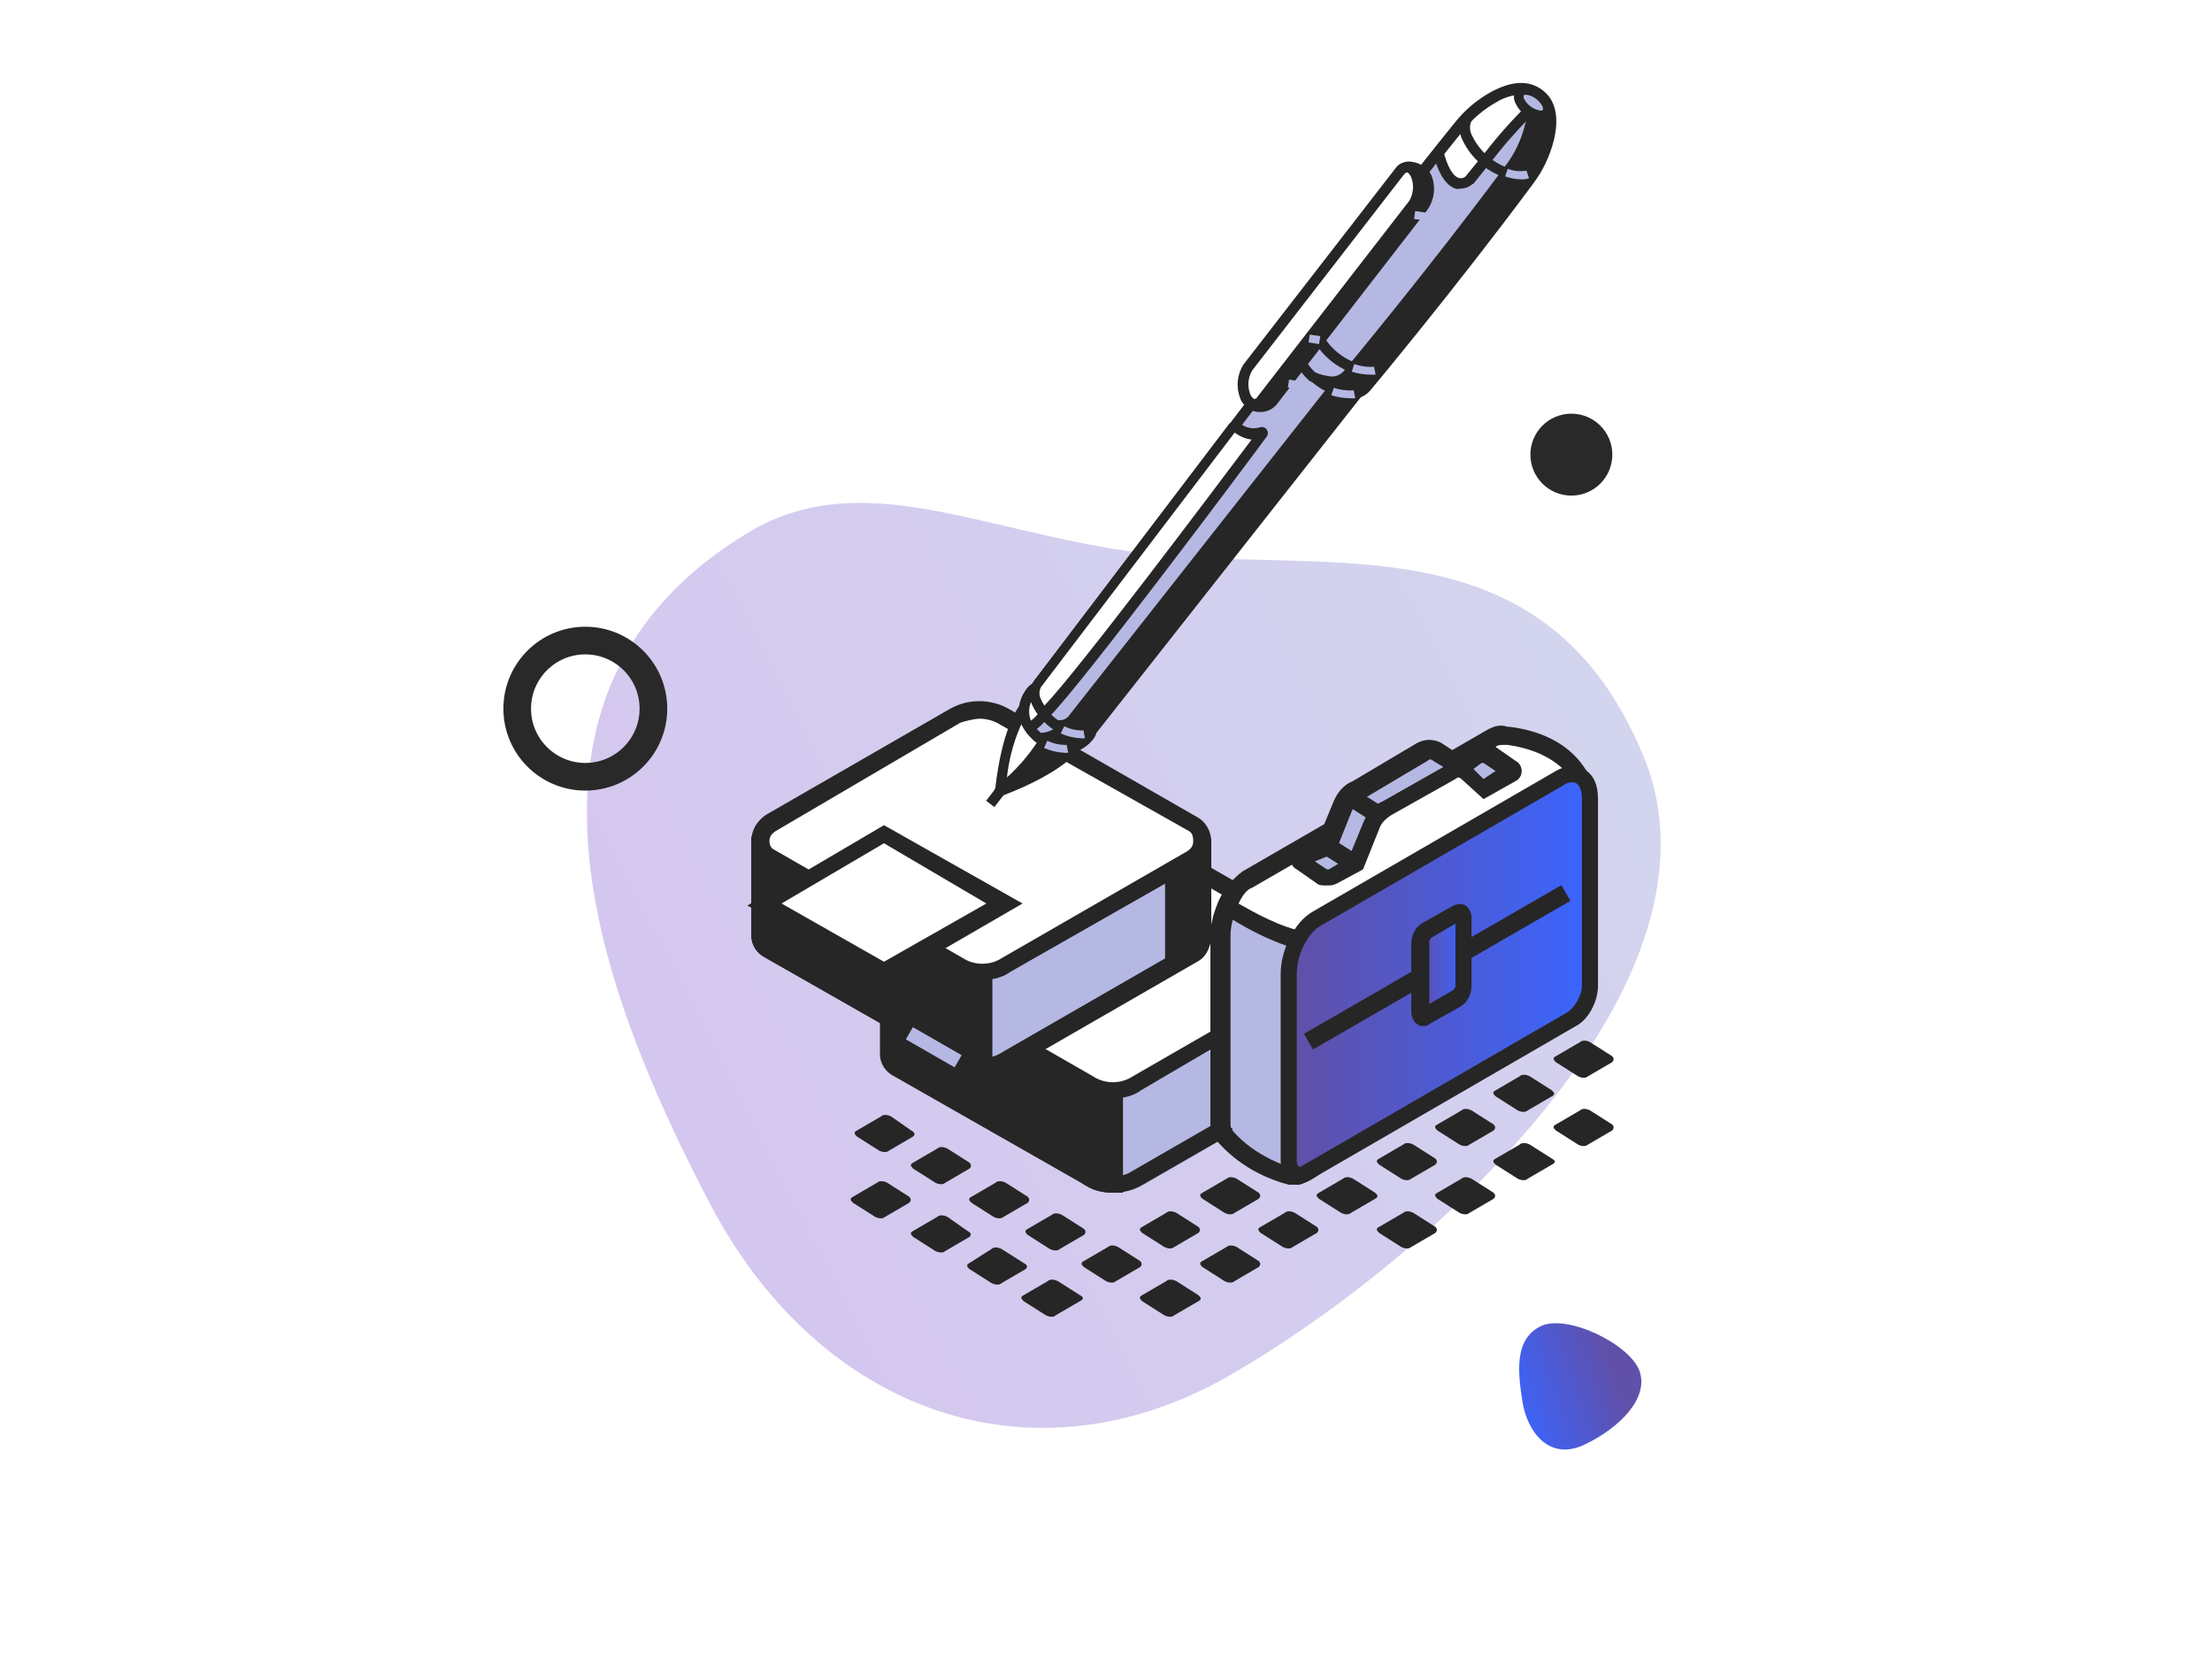 <svg width="240" height="180" viewBox="0 0 240 180" fill="none" xmlns="http://www.w3.org/2000/svg">
<rect width="240" height="180" fill="white"/>
<path opacity="0.6" d="M77.016 130.577C88.872 153.253 112.002 161.562 133.475 149.198C154.948 136.833 188.473 106.597 178.316 82.044C168.16 57.491 146.588 61.754 127.636 60.376C108.685 58.997 94.427 49.815 81.192 57.776C52.36 75.118 65.16 107.901 77.016 130.577Z" fill="url(#paint0_linear_201_32689)"/>
<g clip-path="url(#clip0_201_32689)">
<path d="M99.079 123.31L96.465 124.836C96.247 125.054 95.811 125.054 95.375 124.836L92.978 123.31C92.76 123.093 92.542 122.875 92.978 122.657L95.593 121.131C95.811 120.914 96.247 120.914 96.683 121.131L98.861 122.657C99.297 122.875 99.297 123.093 99.079 123.31Z" fill="#262626"/>
<path d="M98.65 130.501L96.035 132.026C95.817 132.244 95.381 132.244 94.945 132.026L92.549 130.501C92.331 130.283 92.113 130.065 92.549 129.847L95.163 128.322C95.381 128.104 95.817 128.104 96.253 128.322L98.65 129.847C98.868 130.065 98.868 130.283 98.65 130.501Z" fill="#262626"/>
<path d="M105.183 126.797L102.568 128.322C102.35 128.54 101.914 128.54 101.479 128.322L99.082 126.797C98.864 126.579 98.646 126.361 99.082 126.143L101.696 124.618C101.914 124.4 102.35 124.4 102.786 124.618L105.183 126.143C105.401 126.361 105.401 126.579 105.183 126.797Z" fill="#262626"/>
<path d="M105.183 134.206L102.568 135.731C102.35 135.949 101.914 135.949 101.479 135.731L99.082 134.206C98.864 133.988 98.646 133.77 99.082 133.552L101.696 132.027C101.914 131.809 102.35 131.809 102.786 132.027L104.965 133.552C105.401 133.77 105.401 133.988 105.183 134.206Z" fill="#262626"/>
<path d="M111.507 130.501L108.892 132.026C108.674 132.244 108.239 132.244 107.803 132.026L105.406 130.501C105.188 130.283 104.97 130.065 105.406 129.847L108.021 128.322C108.239 128.104 108.674 128.104 109.11 128.322L111.507 129.847C111.725 130.065 111.725 130.283 111.507 130.501Z" fill="#262626"/>
<path d="M111.286 137.692L108.672 139.217C108.454 139.435 108.018 139.435 107.582 139.217L105.185 137.692C104.967 137.474 104.749 137.256 105.185 137.038L107.582 135.513C107.8 135.295 108.236 135.295 108.672 135.513L111.068 137.038C111.504 137.256 111.504 137.474 111.286 137.692Z" fill="#262626"/>
<path d="M117.607 133.987L114.992 135.513C114.774 135.731 114.338 135.731 113.902 135.513L111.506 133.987C111.288 133.77 111.07 133.552 111.506 133.334L114.12 131.808C114.338 131.591 114.774 131.591 115.21 131.808L117.607 133.334C117.825 133.552 117.825 133.77 117.607 133.987Z" fill="#262626"/>
<path d="M117.169 141.178L114.554 142.703C114.336 142.921 113.901 142.921 113.465 142.703L111.068 141.178C110.85 140.96 110.632 140.742 111.068 140.524L113.683 138.999C113.901 138.781 114.336 138.781 114.772 138.999L117.169 140.524C117.605 140.742 117.605 140.96 117.169 141.178Z" fill="#262626"/>
<path d="M123.702 137.474L121.088 138.999C120.87 139.217 120.434 139.217 119.998 138.999L117.601 137.474C117.383 137.256 117.165 137.038 117.601 136.82L120.216 135.295C120.434 135.077 120.87 135.077 121.305 135.295L123.702 136.82C123.92 137.038 123.92 137.256 123.702 137.474Z" fill="#262626"/>
<path d="M130.027 133.769L127.412 135.294C127.194 135.512 126.758 135.512 126.322 135.294L123.925 133.769C123.708 133.551 123.49 133.333 123.925 133.115L126.54 131.59C126.758 131.372 127.194 131.372 127.63 131.59L130.027 133.115C130.245 133.333 130.245 133.551 130.027 133.769Z" fill="#262626"/>
<path d="M136.568 130.066L133.953 131.591C133.735 131.809 133.299 131.809 132.863 131.591L130.466 130.066C130.249 129.848 130.031 129.63 130.466 129.412L133.081 127.887C133.299 127.669 133.735 127.669 134.171 127.887L136.568 129.412C136.786 129.63 136.786 129.848 136.568 130.066Z" fill="#262626"/>
<path d="M142.88 126.361L140.265 127.886C140.047 128.104 139.612 128.104 139.176 127.886L136.779 126.361C136.561 126.143 136.343 125.925 136.779 125.707L139.394 124.182C139.612 123.964 140.047 123.964 140.483 124.182L142.88 125.707C143.098 125.925 143.098 126.143 142.88 126.361Z" fill="#262626"/>
<path d="M149.204 122.656L146.59 124.182C146.372 124.4 145.936 124.4 145.5 124.182L143.103 122.656C142.885 122.438 142.667 122.221 143.103 122.003L145.718 120.477C145.936 120.259 146.372 120.259 146.807 120.477L149.204 122.003C149.422 122.221 149.422 122.438 149.204 122.656Z" fill="#262626"/>
<path d="M130.027 141.178L127.412 142.703C127.194 142.921 126.758 142.921 126.322 142.703L123.925 141.178C123.708 140.96 123.49 140.742 123.925 140.524L126.54 138.999C126.758 138.781 127.194 138.781 127.63 138.999L130.027 140.524C130.245 140.742 130.462 140.96 130.027 141.178Z" fill="#262626"/>
<path d="M136.568 137.474L133.953 138.999C133.735 139.217 133.299 139.217 132.863 138.999L130.466 137.474C130.249 137.256 130.031 137.038 130.466 136.82L133.081 135.295C133.299 135.077 133.735 135.077 134.171 135.295L136.568 136.82C136.786 137.038 136.786 137.256 136.568 137.474Z" fill="#262626"/>
<path d="M142.88 133.769L140.265 135.294C140.047 135.512 139.612 135.512 139.176 135.294L136.779 133.769C136.561 133.551 136.343 133.333 136.779 133.115L139.394 131.59C139.612 131.372 140.047 131.372 140.483 131.59L142.88 133.115C143.098 133.333 143.098 133.551 142.88 133.769Z" fill="#262626"/>
<path d="M149.204 130.066L146.59 131.591C146.372 131.809 145.936 131.809 145.5 131.591L143.103 130.066C142.885 129.848 142.667 129.63 143.103 129.412L145.718 127.887C145.936 127.669 146.372 127.669 146.807 127.887L149.204 129.412C149.422 129.63 149.64 129.848 149.204 130.066Z" fill="#262626"/>
<path d="M155.738 126.361L153.123 127.886C152.905 128.104 152.469 128.104 152.033 127.886L149.636 126.361C149.418 126.143 149.201 125.925 149.636 125.707L152.251 124.182C152.469 123.964 152.905 123.964 153.341 124.182L155.738 125.707C155.955 125.925 155.955 126.143 155.738 126.361Z" fill="#262626"/>
<path d="M162.058 122.656L159.443 124.182C159.225 124.4 158.789 124.4 158.354 124.182L155.957 122.656C155.739 122.438 155.521 122.221 155.957 122.003L158.571 120.477C158.789 120.259 159.225 120.259 159.661 120.477L162.058 122.003C162.276 122.221 162.276 122.438 162.058 122.656Z" fill="#262626"/>
<path d="M168.374 118.952L165.759 120.477C165.542 120.695 165.106 120.695 164.67 120.477L162.273 118.952C162.055 118.734 161.837 118.516 162.273 118.298L164.888 116.773C165.106 116.555 165.542 116.555 165.977 116.773L168.374 118.298C168.592 118.516 168.81 118.734 168.374 118.952Z" fill="#262626"/>
<path d="M155.738 133.769L153.123 135.294C152.905 135.512 152.469 135.512 152.033 135.294L149.636 133.769C149.418 133.551 149.201 133.333 149.636 133.115L152.251 131.59C152.469 131.372 152.905 131.372 153.341 131.59L155.738 133.115C155.955 133.333 155.955 133.551 155.738 133.769Z" fill="#262626"/>
<path d="M162.058 130.066L159.443 131.591C159.225 131.809 158.789 131.809 158.354 131.591L155.957 130.066C155.739 129.848 155.521 129.63 155.957 129.412L158.571 127.887C158.789 127.669 159.225 127.669 159.661 127.887L162.058 129.412C162.276 129.63 162.276 129.848 162.058 130.066Z" fill="#262626"/>
<path d="M168.374 126.361L165.759 127.886C165.542 128.104 165.106 128.104 164.67 127.886L162.273 126.361C162.055 126.143 161.837 125.925 162.273 125.707L164.888 124.182C165.106 123.964 165.542 123.964 165.977 124.182L168.374 125.707C168.81 125.925 168.81 126.143 168.374 126.361Z" fill="#262626"/>
<path d="M174.915 115.248L172.3 116.773C172.083 116.991 171.647 116.991 171.211 116.773L168.814 115.248C168.596 115.03 168.378 114.812 168.814 114.594L171.429 113.069C171.647 112.851 172.083 112.851 172.518 113.069L174.915 114.594C175.133 114.812 175.133 115.03 174.915 115.248Z" fill="#262626"/>
<path d="M174.915 122.656L172.3 124.182C172.083 124.4 171.647 124.4 171.211 124.182L168.814 122.656C168.596 122.438 168.378 122.221 168.814 122.003L171.429 120.477C171.647 120.259 172.083 120.259 172.518 120.477L174.915 122.003C175.133 122.221 175.133 122.438 174.915 122.656Z" fill="#262626"/>
<path d="M96.566 114.371C96.566 114.371 96.566 104.783 96.566 103.912C96.566 103.912 96.566 103.694 96.784 103.694L118.356 105.655L120.317 93.67H120.535L140.364 105.001C140.364 105.001 140.364 105.001 140.582 105.001L144.286 103.912C144.504 103.912 144.504 103.912 144.504 104.13C144.504 105.001 144.504 114.153 144.504 114.371C144.504 115.025 144.068 115.678 143.414 115.896L123.368 127.445C121.625 128.534 119.663 128.534 117.92 127.445L97.656 115.896C97.002 115.678 96.566 115.025 96.566 114.371Z" fill="#B5B8E3"/>
<path d="M120.751 129.406C121.841 129.406 122.93 129.188 124.02 128.534L144.067 116.986C144.938 116.55 145.374 115.678 145.592 114.589C145.592 114.371 145.592 114.371 145.592 106.962V104.348C145.592 103.912 145.374 103.694 145.156 103.476C144.938 103.258 144.502 103.258 144.067 103.258L140.58 104.13L120.969 92.799C120.533 92.581 120.098 92.581 119.88 92.799L119.444 93.235L117.483 104.783L96.564 102.822H96.347C95.911 103.04 95.475 103.476 95.475 103.912V114.371C95.475 115.46 96.129 116.332 97 116.768L117.265 128.316C118.572 129.188 119.662 129.406 120.751 129.406ZM143.631 105.437V107.18C143.631 110.231 143.631 114.371 143.631 114.589C143.631 114.807 143.413 115.243 142.977 115.46L122.93 127.009C121.623 127.881 119.88 127.881 118.354 127.009L98.09 115.46C97.654 115.243 97.436 114.807 97.436 114.589C97.436 114.153 97.436 107.616 97.436 105.001L118.354 106.962L118.79 106.527L119.226 106.309L120.969 95.196L140.144 106.091H140.58L143.631 105.437Z" fill="#262626"/>
<path d="M96.782 103.694L118.354 105.655L120.969 113.064V128.535C119.879 128.535 119.008 128.317 118.136 127.881L97.871 116.332C97.218 115.896 96.782 115.243 96.782 114.589C96.564 114.371 96.564 104.784 96.782 103.694C96.564 103.912 96.564 103.912 96.782 103.694Z" fill="#262626"/>
<path d="M120.752 129.406H121.842V112.628L119.009 104.13L118.138 104.566L96.783 102.604H96.566C96.13 102.822 95.694 103.258 95.694 103.694V114.153C95.694 115.243 96.348 116.114 97.219 116.768L117.484 128.317C118.355 129.188 119.663 129.406 120.752 129.406ZM119.881 113.282V127.663C119.445 127.663 118.791 127.445 118.355 127.227L98.091 115.678C97.655 115.461 97.437 114.807 97.437 114.807C97.437 114.589 97.437 107.834 97.437 105.219L117.702 106.527L119.881 113.282Z" fill="#262626"/>
<path d="M141.453 106.962C141.453 106.962 141.235 106.091 140.8 105.219L144.286 104.348C144.504 104.348 144.504 104.348 144.504 104.566C144.504 105.437 144.504 114.589 144.504 114.807C144.504 115.461 144.068 116.114 143.414 116.332L141.453 117.422V111.974V106.962Z" fill="#262626"/>
<path d="M140.58 118.947L144.067 116.986C144.938 116.55 145.374 115.678 145.592 114.589C145.592 114.371 145.592 114.371 145.592 106.962V104.348C145.592 103.912 145.374 103.694 145.156 103.476C144.938 103.258 144.502 103.258 144.067 103.258L139.491 104.348L139.926 105.219C140.144 106.091 140.362 106.527 140.58 106.962V118.947ZM143.631 105.219V106.962C143.631 110.013 143.631 114.153 143.631 114.371C143.413 114.589 143.413 115.025 142.977 115.243L142.323 115.678V106.527C142.323 106.527 142.105 106.091 142.105 105.655L143.631 105.219Z" fill="#262626"/>
<path d="M123.363 117.421L143.41 105.873C144.717 105.001 144.717 103.04 143.41 102.169L123.145 90.402C121.402 89.53 119.441 89.53 117.916 90.402L97.651 102.169C96.344 103.04 96.344 105.001 97.651 105.873L118.134 117.421C119.659 118.511 121.62 118.511 123.363 117.421Z" fill="white"/>
<path d="M120.749 119.165C121.838 119.165 122.928 118.947 123.799 118.293L143.846 106.527C144.717 105.873 145.371 105.001 145.371 103.912C145.371 102.822 144.717 101.733 143.846 101.297L123.363 89.531C121.402 88.441 119.005 88.441 117.044 89.531L96.998 101.079C96.126 101.733 95.472 102.604 95.472 103.694C95.472 104.783 96.126 105.873 96.998 106.309L117.48 118.075C118.57 118.947 119.659 119.165 120.749 119.165ZM120.313 90.62C120.966 90.62 121.838 90.838 122.492 91.274L142.974 103.04C143.41 103.258 143.628 103.912 143.628 104.13C143.628 104.348 143.628 104.783 142.974 105.219L122.928 116.768C121.62 117.639 119.877 117.639 118.57 116.768L98.087 105.001C97.651 104.783 97.433 104.13 97.433 103.912C97.433 103.694 97.433 103.258 98.087 102.822L118.134 91.274C119.005 90.838 119.659 90.62 120.313 90.62Z" fill="#262626"/>
<path d="M82.611 101.515C82.611 101.515 82.611 91.928 82.611 91.056C82.611 91.056 82.611 90.838 82.829 90.838L104.183 93.017L106.362 81.033H106.58L126.409 92.364C126.409 92.364 126.409 92.364 126.627 92.364L130.331 91.492C130.331 91.274 130.549 91.492 130.549 91.492C130.549 92.364 130.549 101.515 130.549 101.733C130.549 102.387 130.113 103.041 129.459 103.258L109.413 114.807C107.669 115.897 105.708 115.897 103.965 114.807L83.701 103.258C83.047 103.041 82.611 102.387 82.611 101.515Z" fill="#B5B8E3"/>
<path d="M106.581 116.768C107.671 116.768 108.76 116.55 109.85 115.897L129.897 104.348C130.768 103.912 131.204 103.041 131.422 101.951C131.422 101.733 131.422 101.733 131.422 94.325V91.71C131.422 91.274 131.204 91.056 130.986 90.838C130.768 90.402 130.332 90.402 129.897 90.402L126.41 91.274L106.799 79.943C106.363 79.725 105.928 79.725 105.71 79.943L105.492 80.379L103.531 91.928L82.612 89.967H82.395C81.959 90.184 81.523 90.62 81.523 91.056V101.515C81.523 102.605 82.177 103.476 83.048 103.912L103.313 115.461C104.402 116.332 105.492 116.768 106.581 116.768ZM129.461 92.581V94.325C129.461 97.375 129.461 101.515 129.461 101.733C129.461 101.951 129.243 102.387 128.807 102.605L108.76 114.153C107.453 115.025 105.71 115.025 104.185 114.153L83.92 102.605C83.484 102.387 83.266 101.733 83.266 101.733V92.146L104.185 94.107L104.62 93.889L105.274 93.453L107.017 82.558L126.192 93.453H126.628L129.461 92.581Z" fill="#262626"/>
<path d="M82.612 91.056L104.184 93.017L106.799 100.426V115.897C105.709 115.897 104.838 115.679 103.966 115.243L83.701 103.694C83.048 103.258 82.612 102.605 82.612 101.951C82.612 101.515 82.612 91.928 82.612 91.056Z" fill="#262626"/>
<path d="M106.582 116.768C106.8 116.768 106.8 116.768 106.582 116.768H107.672V99.99L104.839 91.492L103.968 91.928L82.614 89.967H82.396C81.96 90.184 81.524 90.62 81.524 91.056V101.515C81.524 102.605 82.178 103.476 83.049 103.912L103.314 115.461C104.403 116.332 105.493 116.768 106.582 116.768ZM105.929 100.426V114.807C105.493 114.807 104.839 114.589 104.403 114.371L84.139 102.823C83.703 102.605 83.485 101.951 83.485 101.951V92.363L103.532 94.107L105.929 100.426Z" fill="#262626"/>
<path d="M127.498 94.107C127.498 94.107 127.28 93.235 126.845 92.364L130.331 91.274C130.331 91.274 130.549 91.274 130.549 91.492C130.549 92.364 130.549 101.515 130.549 101.733C130.549 102.387 130.113 103.041 129.459 103.259L127.498 104.348V98.901V94.107Z" fill="#262626"/>
<path d="M126.41 106.091L129.897 104.13C130.768 103.694 131.204 102.823 131.422 101.733C131.422 101.515 131.422 101.515 131.422 94.107V91.492C131.422 91.056 131.204 90.838 130.986 90.621C130.768 90.403 130.332 90.403 129.897 90.403L125.321 91.71L125.757 92.582C126.192 93.453 126.41 94.107 126.41 94.325V106.091ZM129.461 92.582V94.325C129.461 97.375 129.461 101.515 129.461 101.733C129.461 101.951 129.243 102.387 128.807 102.605L128.153 103.041V93.889C128.153 93.889 127.935 93.453 127.935 93.017L129.461 92.582Z" fill="#262626"/>
<path d="M109.414 104.784L129.461 93.017C130.768 92.146 130.768 90.185 129.461 89.313L109.196 77.546C107.453 76.675 105.492 76.675 103.967 77.546L83.92 89.095C82.613 89.967 82.613 91.928 83.92 92.799L104.185 104.566C105.71 105.655 107.671 105.655 109.414 104.784Z" fill="white"/>
<path d="M106.581 106.309C107.671 106.309 108.76 106.091 109.632 105.438L129.897 93.889C130.768 93.235 131.422 92.364 131.422 91.274C131.422 90.185 130.768 89.095 129.897 88.659L109.414 76.893C107.453 75.803 105.056 75.803 103.095 76.893L83.048 88.442C82.177 89.095 81.523 89.967 81.523 91.274C81.523 92.364 82.177 93.453 83.048 93.889L103.531 105.655C104.402 106.091 105.492 106.309 106.581 106.309ZM106.363 77.982C107.017 77.982 107.889 78.2 108.542 78.636L129.025 90.185C129.461 90.403 129.461 91.056 129.461 91.274C129.461 91.492 129.461 91.928 128.807 92.364L108.76 103.912C107.453 104.784 105.71 104.784 104.402 103.912L83.92 92.146C83.484 91.928 83.484 91.274 83.484 91.274C83.484 91.056 83.484 90.62 84.138 90.185L104.185 78.418C104.838 78.2 105.71 77.982 106.363 77.982Z" fill="#262626"/>
<path d="M99.045 111.447L104.336 114.485L103.576 115.808L98.285 112.769L99.045 111.447Z" fill="#B5B8E3"/>
<path d="M108.984 98.029L95.91 105.655L82.837 98.247L95.692 90.62L108.984 98.029Z" fill="white"/>
<path d="M95.91 106.745L110.945 98.029L95.91 89.531L81.093 98.247L95.91 106.745ZM107.023 98.029L95.91 104.348L84.797 98.029L95.91 91.492L107.023 98.029Z" fill="#262626"/>
<path d="M171.859 84.742C171.859 84.742 170.115 80.82 163.796 79.948C163.36 79.731 162.707 79.948 162.053 80.166L135.687 95.419C133.944 96.509 132.637 99.124 132.637 101.303V103.264V106.968V121.567C132.637 122.221 132.855 122.657 133.073 122.875C133.073 122.875 135.252 125.925 140.481 127.232C143.096 127.886 148.979 119.824 154.209 111.544L163.36 106.314C164.45 105.66 165.322 104.135 165.322 102.61V93.24L170.115 86.921L171.859 84.742Z" fill="#B5B8E3"/>
<path d="M140.482 128.54C140.264 128.54 140.046 128.54 139.828 128.54C134.816 127.232 132.42 124.182 131.984 123.746C131.548 123.31 131.33 122.874 131.33 121.785V101.52C131.33 98.905 132.855 95.855 134.816 94.765L161.182 79.512C162.054 78.859 162.925 78.859 163.579 79.077C170.552 79.948 172.295 84.306 172.513 84.524L172.731 84.96L165.976 93.894V103.045C165.976 104.789 164.887 106.75 163.579 107.403L154.645 112.633C146.147 126.143 142.443 128.54 140.482 128.54ZM163.143 80.82C162.925 80.82 162.708 81.038 162.49 81.038L136.124 96.291C134.599 97.162 133.509 99.559 133.509 101.52V121.785C133.509 122.221 133.509 122.439 133.727 122.439V122.656C133.727 122.656 135.906 125.489 140.482 126.796C140.7 126.796 143.315 127.014 153.12 111.544L153.338 111.326L162.708 105.878C163.361 105.442 164.233 104.135 164.233 103.045V93.24L170.77 84.742C170.116 83.87 168.373 81.691 164.015 81.038L163.143 80.82C163.361 80.82 163.361 80.82 163.143 80.82Z" fill="#262626"/>
<path d="M141.349 102.174C145.272 103.045 159.217 96.291 159.217 96.291L165.1 93.894V93.458L169.894 87.139L171.855 84.742C171.855 84.742 170.548 80.82 164.011 79.948H163.793C163.357 79.73 162.703 79.948 162.05 80.166L135.684 95.419C134.812 95.855 133.941 96.944 133.287 98.252C133.287 98.252 137.645 101.302 141.349 102.174Z" fill="white"/>
<path d="M142.004 103.046C141.786 103.046 141.35 103.046 141.132 103.046C137.21 102.174 132.634 99.123 132.416 98.906L131.98 98.47L132.198 97.816C132.852 96.291 133.942 95.201 134.813 94.548L161.179 79.295C162.268 78.641 162.922 78.641 163.576 78.859H163.794C170.766 79.73 172.292 84.088 172.51 84.306L172.728 84.742L165.973 93.676V94.33L159.436 96.945C158.346 97.598 146.798 103.046 142.004 103.046ZM141.568 101.085C144.183 101.52 153.552 97.816 158.782 95.201L164.012 93.022L170.549 84.524C169.895 83.653 168.152 81.474 163.576 80.82H163.14C162.922 80.82 162.486 80.82 162.268 81.038L135.903 96.291C135.249 96.509 134.813 97.162 134.377 98.034C135.903 98.906 138.953 100.649 141.568 101.085Z" fill="#262626"/>
<path d="M169.243 84.306L142.877 99.559C141.134 100.649 139.826 103.264 139.826 105.443V107.404V111.108V125.707C139.826 127.015 140.698 127.668 141.787 127.233L170.768 110.454C171.857 109.801 172.729 108.275 172.729 106.75V92.151V88.447V86.485C172.293 84.524 170.986 83.435 169.243 84.306Z" fill="url(#paint1_linear_201_32689)"/>
<path d="M140.914 128.54C140.478 128.54 140.261 128.54 140.043 128.322C139.389 127.886 138.953 127.015 138.953 125.925V105.661C138.953 103.046 140.478 99.995 142.44 98.906L168.805 83.653C169.895 82.999 170.984 82.999 171.856 83.435C172.945 84.088 173.381 85.178 173.381 86.703V106.968C173.381 108.711 172.292 110.672 170.984 111.326L142.004 128.104C141.568 128.322 141.132 128.54 140.914 128.54ZM169.677 85.178L143.311 100.431C141.786 101.303 140.696 103.699 140.696 105.661V125.925C140.696 126.361 140.914 126.579 140.914 126.579H141.132L170.113 109.801C170.766 109.365 171.638 108.057 171.638 106.968V86.703C171.638 85.832 171.42 85.178 170.984 84.96C170.548 84.742 169.895 84.96 169.677 85.178Z" fill="#262626"/>
<path d="M169.408 96.04L141.48 112.168L142.461 113.866L170.389 97.739L169.408 96.04Z" fill="#262626"/>
<path d="M158.134 108.275L154.648 110.236C154.212 110.454 153.994 110.236 153.994 109.8V102.392C153.994 101.956 154.212 101.302 154.648 101.084L158.134 99.123C158.57 98.905 158.788 99.123 158.788 99.559V106.968C158.788 107.621 158.57 108.057 158.134 108.275Z" fill="url(#paint2_linear_201_32689)"/>
<path d="M154.428 111.326C154.211 111.326 153.993 111.326 153.775 111.108C153.339 110.89 153.121 110.236 153.121 109.8V102.392C153.121 101.52 153.557 100.649 154.211 100.213L157.697 98.252C158.133 98.034 158.786 98.034 159.004 98.252C159.44 98.47 159.658 99.123 159.658 99.559V106.968C159.658 107.839 159.222 108.711 158.569 109.147L155.082 111.108C154.864 111.326 154.646 111.326 154.428 111.326ZM157.915 100.213L155.3 101.738C155.3 101.738 155.082 101.956 155.082 102.174V108.929L157.697 107.404C157.697 107.404 157.915 107.186 157.915 106.968V100.213Z" fill="#262626"/>
<path d="M163.795 83.87L160.962 85.613L159.219 83.87C158.783 83.434 157.911 83.434 157.475 83.652L150.503 87.792C149.631 88.228 149.195 88.882 148.759 89.753L147.016 93.676L144.619 94.983C144.184 95.201 143.748 95.201 143.53 94.983L141.351 93.458C141.133 93.24 141.133 93.022 141.351 93.022L143.966 91.497L145.709 87.574C146.145 86.703 146.58 86.049 147.452 85.613L154.425 81.473C154.861 81.255 155.514 81.255 155.95 81.473L158.347 82.999L160.526 81.691C160.962 81.473 161.398 81.473 161.616 81.691L163.795 83.216C164.012 83.652 164.012 83.87 163.795 83.87Z" fill="#B5B8E3"/>
<path d="M143.965 96.073C143.529 96.073 143.094 96.073 142.876 95.855L140.697 94.329C140.261 94.112 140.043 93.676 140.043 93.24C140.043 92.804 140.261 92.368 140.697 92.15L143.094 90.843L144.619 87.139C145.055 86.049 145.708 85.178 146.798 84.742L153.771 80.602C154.642 80.166 155.514 80.166 156.385 80.602L158.346 81.909L160.09 81.038C160.743 80.602 161.615 80.602 162.269 81.038L164.448 82.563C164.883 82.781 165.101 83.216 165.101 83.652C165.101 84.088 164.883 84.524 164.448 84.742L160.961 86.703L158.564 84.524C158.346 84.306 158.129 84.306 157.911 84.524L150.938 88.446C150.284 88.882 149.848 89.318 149.631 89.971L147.887 94.329L145.055 95.855C144.619 96.073 144.401 96.073 143.965 96.073ZM142.658 93.458L143.965 94.329H144.183L146.362 93.022L147.887 89.318C148.323 88.228 148.977 87.357 150.066 86.921L156.603 83.216L155.514 82.563C155.296 82.345 155.078 82.345 154.86 82.563L147.887 86.703C147.234 87.139 146.798 87.575 146.58 88.228L144.837 92.586L142.658 93.458ZM159.872 83.434L160.961 84.524L162.269 83.652L160.961 82.781H160.743L159.872 83.434Z" fill="#262626"/>
<path d="M144.236 90.803L143.188 92.46L146.501 94.558L147.55 92.901L144.236 90.803Z" fill="#262626"/>
<path d="M146.645 85.393L145.596 87.05L148.909 89.148L149.959 87.492L146.645 85.393Z" fill="#262626"/>
<path d="M108.525 85.806C109.308 78.606 111.272 76.641 111.272 76.641L113.868 78.936L116.725 80.859C116.725 80.859 115.351 83.25 108.484 85.806L108.525 85.806Z" fill="white"/>
<path d="M107.866 86.66L108.718 86.331C115.585 83.733 117.137 81.26 117.206 81.15L117.467 80.697L114.157 78.47L111.231 75.859L110.86 76.244C110.778 76.327 108.759 78.443 107.962 85.754L107.866 86.66ZM115.887 80.985C113.95 82.746 111.674 84.093 109.198 84.943C109.394 82.329 110.128 79.783 111.355 77.467L113.525 79.35L115.887 80.985Z" fill="#262626"/>
<path d="M108.498 85.81C108.612 85.669 108.741 85.54 108.882 85.426C110.591 84.013 112.065 82.339 113.25 80.465L114.898 79.695L116.629 80.863C116.629 80.863 115.269 83.254 108.498 85.81Z" fill="#262626"/>
<path d="M107.935 86.621L108.704 86.332C115.571 83.735 117.11 81.261 117.178 81.151L117.453 80.698L115.022 79.062L114.734 79.186C113.813 79.585 113.017 79.956 113.017 79.956L112.866 80.024L112.77 80.162C111.625 81.98 110.196 83.604 108.539 84.972C108.361 85.122 108.196 85.288 108.045 85.466L107.935 85.617L107.935 86.621ZM115.86 80.986C114.504 82.269 112.933 83.302 111.218 84.037C112.104 83.057 112.912 82.01 113.635 80.904L114.912 80.341L115.86 80.986Z" fill="#262626"/>
<path d="M108.258 85.248L109.148 85.938L107.887 87.567L106.996 86.877L108.258 85.248Z" fill="#262626"/>
<path d="M113.32 74.457C111.768 74.251 110.724 76.78 111.315 78.222C111.673 78.99 112.209 79.662 112.877 80.183C113.546 80.704 114.328 81.059 115.16 81.218C116.712 81.424 118.965 79.926 118.374 78.47C117.223 76.571 115.43 75.147 113.32 74.457Z" fill="#262626"/>
<path d="M115.461 81.796C116.052 81.781 116.632 81.64 117.163 81.381C117.693 81.123 118.162 80.753 118.538 80.298C118.779 80.027 118.94 79.695 119.003 79.338C119.066 78.982 119.029 78.614 118.895 78.278C117.669 76.189 115.711 74.632 113.401 73.908C113.016 73.872 112.629 73.94 112.278 74.104C111.928 74.268 111.628 74.523 111.41 74.842C111.025 75.349 110.77 75.941 110.664 76.568C110.559 77.195 110.607 77.838 110.805 78.443C111.204 79.302 111.802 80.054 112.55 80.635C113.297 81.215 114.173 81.609 115.104 81.782L115.461 81.796ZM113.236 75.021C115.159 75.668 116.793 76.972 117.851 78.704C117.909 78.859 117.92 79.027 117.883 79.188C117.846 79.349 117.764 79.496 117.645 79.611C117.353 79.959 116.983 80.234 116.566 80.416C116.149 80.597 115.696 80.679 115.242 80.655C114.507 80.51 113.815 80.196 113.222 79.738C112.629 79.28 112.149 78.691 111.822 78.017C111.701 77.594 111.681 77.15 111.762 76.718C111.843 76.286 112.023 75.879 112.289 75.529C112.39 75.37 112.53 75.24 112.696 75.151C112.862 75.062 113.048 75.017 113.236 75.021Z" fill="#262626"/>
<path d="M112.797 80.101L112.673 80.101C112.075 79.611 111.604 78.984 111.299 78.273C110.736 76.899 111.684 74.494 113.126 74.508C114.26 75.241 115.202 76.235 115.873 77.407C116.409 78.727 114.321 80.101 112.797 80.101Z" fill="#B5B8E3"/>
<path d="M112.921 80.642C113.53 80.626 114.129 80.474 114.672 80.198C115.216 79.923 115.692 79.53 116.066 79.048C116.279 78.778 116.418 78.458 116.469 78.118C116.519 77.778 116.48 77.43 116.355 77.11C115.636 75.844 114.629 74.766 113.415 73.963L113.278 73.867L113.086 73.867C112.705 73.884 112.334 73.996 112.008 74.193C111.682 74.389 111.41 74.665 111.218 74.994C110.877 75.488 110.657 76.054 110.573 76.648C110.49 77.242 110.546 77.847 110.737 78.416C111.093 79.214 111.635 79.916 112.316 80.463C112.441 80.565 112.595 80.623 112.756 80.628L112.921 80.628L112.921 80.642ZM112.921 75.008C113.892 75.662 114.705 76.526 115.297 77.536C115.349 77.682 115.362 77.839 115.333 77.992C115.304 78.144 115.235 78.286 115.132 78.402C114.866 78.733 114.532 79.003 114.153 79.195C113.774 79.387 113.359 79.496 112.935 79.515C112.431 79.106 112.031 78.583 111.767 77.99C111.647 77.593 111.618 77.175 111.682 76.765C111.746 76.356 111.902 75.967 112.138 75.626C112.315 75.326 112.6 75.105 112.935 75.008L112.921 75.008Z" fill="#262626"/>
<path d="M111.671 78.937C111.505 78.707 111.367 78.458 111.259 78.195C110.696 76.821 111.644 74.416 113.086 74.43L113.539 74.76C113.752 75.631 113.899 76.518 113.979 77.412C113.979 77.714 113.278 77.508 113.278 77.508C112.863 78.105 112.312 78.594 111.671 78.937Z" fill="white"/>
<path d="M111.464 79.619L111.89 79.454C112.529 79.127 113.084 78.657 113.511 78.08C113.783 78.127 114.063 78.068 114.294 77.915C114.38 77.842 114.447 77.749 114.488 77.643C114.529 77.537 114.542 77.423 114.527 77.311L114.527 77.228C114.446 76.329 114.294 75.438 114.074 74.562L114.074 74.384L113.923 74.26L113.456 73.916L113.319 73.82L113.126 73.82C112.746 73.837 112.375 73.949 112.049 74.146C111.723 74.343 111.451 74.618 111.258 74.947C110.918 75.441 110.698 76.007 110.614 76.601C110.531 77.195 110.587 77.8 110.778 78.369C110.908 78.665 111.069 78.945 111.258 79.207L111.464 79.619ZM113.058 76.871L112.824 77.201C112.55 77.573 112.226 77.905 111.863 78.19L111.78 77.998C111.66 77.601 111.631 77.183 111.695 76.773C111.759 76.364 111.915 75.975 112.151 75.634C112.325 75.337 112.605 75.117 112.934 75.016L113.03 75.098C113.189 75.707 113.299 76.327 113.36 76.954L113.058 76.871Z" fill="#262626"/>
<path d="M144.1 39.865L147.438 42.448L118.594 79.029C118.366 79.279 118.074 79.462 117.75 79.559C117.426 79.656 117.082 79.662 116.754 79.579C115.826 79.402 114.954 79.008 114.207 78.431C113.46 77.853 112.859 77.107 112.455 76.253C112.295 75.955 112.217 75.62 112.229 75.282C112.241 74.944 112.343 74.615 112.523 74.329L140.749 37.227L144.1 39.865Z" fill="#262626"/>
<path d="M117.221 80.183C117.572 80.201 117.922 80.137 118.244 79.996C118.565 79.856 118.85 79.642 119.075 79.373L148.234 42.352L140.666 36.484L112.153 73.986C111.904 74.348 111.759 74.77 111.732 75.208C111.706 75.647 111.799 76.084 112.002 76.473C112.444 77.417 113.104 78.242 113.928 78.88C114.752 79.518 115.716 79.951 116.74 80.142L117.221 80.183ZM146.641 42.544L118.182 78.727C118.006 78.903 117.785 79.029 117.543 79.089C117.301 79.15 117.048 79.143 116.809 79.07C115.982 78.902 115.205 78.546 114.538 78.028C113.871 77.511 113.332 76.847 112.963 76.088C112.843 75.879 112.779 75.642 112.779 75.401C112.779 75.16 112.843 74.923 112.963 74.714L140.831 38.106L146.641 42.544Z" fill="#262626"/>
<path d="M112.481 76.24C112.321 75.942 112.243 75.607 112.256 75.269C112.268 74.931 112.369 74.603 112.55 74.317L140.363 37.805L141.819 38.931L145.115 41.515L116.272 78.096C116.053 78.334 115.776 78.511 115.467 78.61C115.159 78.709 114.831 78.726 114.514 78.659C113.624 78.059 112.919 77.221 112.481 76.24Z" fill="#B5B8E3"/>
<path d="M114.899 79.236C115.249 79.259 115.599 79.199 115.921 79.06C116.243 78.922 116.528 78.709 116.753 78.439L145.939 41.419L140.253 37.008L112.152 73.973C111.907 74.337 111.765 74.759 111.738 75.196C111.711 75.634 111.802 76.07 112.001 76.46C112.499 77.544 113.294 78.463 114.294 79.113L114.418 79.195L114.555 79.195L114.899 79.236ZM144.36 41.625L115.887 77.766C115.744 77.911 115.569 78.019 115.375 78.081C115.181 78.143 114.975 78.158 114.775 78.123C114.01 77.603 113.398 76.886 113.003 76.048C112.883 75.839 112.819 75.602 112.819 75.361C112.819 75.12 112.883 74.883 113.003 74.674L140.473 38.602L144.36 41.625Z" fill="#262626"/>
<path d="M112.494 76.172C112.335 75.874 112.257 75.538 112.269 75.2C112.281 74.862 112.382 74.534 112.563 74.248L133.852 46.297C133.852 46.297 133.948 46.297 134.003 46.297C134.374 46.653 134.832 46.905 135.332 47.026C135.832 47.146 136.354 47.132 136.846 46.984C136.867 46.968 136.892 46.96 136.918 46.962C136.944 46.965 136.967 46.978 136.984 46.998C137 47.018 137.008 47.044 137.005 47.069C137.003 47.095 136.99 47.119 136.97 47.135C134.512 50.433 117.206 73.547 113.621 77.23L113.113 77.23C112.857 76.909 112.648 76.552 112.494 76.172Z" fill="white"/>
<path d="M113.815 77.796L113.993 77.617C117.66 73.879 135.42 50.134 137.425 47.385C137.514 47.272 137.563 47.131 137.563 46.987C137.563 46.842 137.514 46.702 137.425 46.588C137.336 46.472 137.211 46.388 137.069 46.351C136.927 46.313 136.777 46.325 136.642 46.382C136.246 46.492 135.828 46.495 135.43 46.392C135.032 46.288 134.668 46.081 134.376 45.791L134.129 45.75L133.813 45.75C133.629 45.772 133.461 45.866 133.346 46.011L112.153 73.907C111.904 74.269 111.759 74.692 111.732 75.13C111.706 75.568 111.799 76.005 112.002 76.394C112.176 76.802 112.402 77.185 112.675 77.535L112.826 77.741L113.815 77.796ZM135.791 47.701C132 52.745 117.029 72.698 113.32 76.559C113.18 76.351 113.061 76.13 112.963 75.9C112.843 75.691 112.779 75.454 112.779 75.212C112.779 74.971 112.843 74.734 112.963 74.525L133.964 46.932C134.51 47.353 135.16 47.619 135.845 47.701L135.791 47.701Z" fill="#262626"/>
<path d="M158.261 13.729C159.297 12.41 160.586 11.312 162.052 10.499C163.645 9.647 165.582 9.125 167.024 10.266C168.466 11.406 168.466 13.385 168.04 15.144C167.611 16.763 166.874 18.284 165.87 19.624C157.327 31.126 148.248 41.995 148.248 41.995C147.971 42.291 147.62 42.508 147.231 42.624C146.843 42.74 146.431 42.75 146.037 42.655C144.931 42.442 143.891 41.971 143.001 41.282C142.111 40.592 141.396 39.702 140.914 38.684C140.723 38.328 140.631 37.927 140.648 37.523C140.664 37.119 140.79 36.728 141.01 36.389C141.01 36.389 149.237 24.859 158.261 13.729Z" fill="#262626"/>
<path d="M146.572 43.266C146.972 43.29 147.372 43.219 147.74 43.059C148.107 42.899 148.432 42.654 148.687 42.345C148.769 42.249 157.875 31.352 166.322 19.96C167.38 18.564 168.146 16.971 168.575 15.274C169.207 12.745 168.781 10.863 167.352 9.777C165.924 8.691 164.084 8.733 161.79 9.969C160.255 10.814 158.905 11.959 157.82 13.336C148.906 24.329 140.624 35.9 140.542 36.024C140.259 36.439 140.096 36.923 140.069 37.425C140.043 37.926 140.154 38.426 140.391 38.868C140.911 39.979 141.688 40.95 142.658 41.7C143.628 42.45 144.762 42.959 145.967 43.183L146.572 43.266ZM165.059 10.162C165.643 10.146 166.213 10.341 166.666 10.711C167.737 11.495 168.039 12.938 167.49 15.012C167.088 16.561 166.383 18.013 165.416 19.286C156.983 30.637 147.863 41.534 147.863 41.63C147.647 41.85 147.377 42.009 147.08 42.089C146.783 42.168 146.47 42.167 146.173 42.084C145.167 41.884 144.22 41.454 143.408 40.827C142.595 40.2 141.939 39.393 141.49 38.47C141.34 38.203 141.262 37.903 141.262 37.597C141.262 37.292 141.34 36.991 141.49 36.725C141.586 36.587 149.84 25.072 158.741 14.064C159.731 12.806 160.964 11.759 162.367 10.986C163.187 10.505 164.109 10.222 165.059 10.162Z" fill="#262626"/>
<path d="M140.913 38.739C140.72 38.384 140.626 37.984 140.64 37.58C140.655 37.176 140.777 36.784 140.995 36.444C140.995 36.444 149.236 24.928 158.246 13.784C159.288 12.465 160.581 11.367 162.051 10.554C163.14 9.884 164.419 9.59 165.691 9.716C166.315 11.002 166.413 12.481 165.965 13.838C165.541 15.442 164.804 16.946 163.795 18.263C155.266 29.765 146.173 40.635 146.173 40.635C145.897 40.932 145.546 41.149 145.157 41.265C144.769 41.381 144.356 41.391 143.962 41.295C143.415 41.211 142.884 41.049 142.383 40.814C141.754 40.231 141.254 39.525 140.913 38.739Z" fill="#B5B8E3"/>
<path d="M144.498 41.901C144.898 41.926 145.299 41.856 145.667 41.696C146.034 41.536 146.359 41.291 146.613 40.98C146.695 40.884 155.802 29.987 164.249 18.595C165.31 17.201 166.081 15.607 166.515 13.909C166.759 13.177 166.855 12.404 166.796 11.634C166.737 10.865 166.524 10.115 166.171 9.429L166.034 9.209L165.801 9.209C164.397 9.039 162.976 9.354 161.776 10.102C160.244 10.951 158.894 12.095 157.807 13.469C148.893 24.463 140.625 36.047 140.542 36.157C140.26 36.572 140.096 37.057 140.07 37.558C140.043 38.06 140.154 38.559 140.391 39.002C140.76 39.859 141.308 40.628 141.998 41.255L142.149 41.365C142.7 41.629 143.288 41.805 143.893 41.887C144.094 41.912 144.296 41.916 144.498 41.901ZM165.334 10.295C165.737 11.39 165.766 12.589 165.416 13.703C165.02 15.253 164.315 16.707 163.342 17.977C154.909 29.341 145.83 40.225 145.734 40.334C145.519 40.555 145.249 40.713 144.951 40.793C144.654 40.872 144.341 40.871 144.045 40.788C143.57 40.722 143.107 40.588 142.671 40.389C142.133 39.881 141.703 39.268 141.407 38.589C141.256 38.324 141.176 38.023 141.176 37.717C141.176 37.411 141.256 37.11 141.407 36.844C141.504 36.707 149.772 25.191 158.658 14.184C159.649 12.928 160.882 11.886 162.284 11.119C163.196 10.541 164.254 10.235 165.334 10.24L165.334 10.295Z" fill="#262626"/>
<path d="M166.309 11.598C164.61 13.214 163.035 14.955 161.598 16.806L159.386 19.555C159.386 19.555 157.45 21.3 156.159 16.971C156.159 16.834 156.09 16.696 156.049 16.559L158.315 13.728C159.356 12.409 160.649 11.312 162.119 10.499C163.209 9.831 164.487 9.537 165.759 9.66C166.11 10.246 166.3 10.915 166.309 11.598Z" fill="white"/>
<path d="M158.465 20.463C158.945 20.459 159.408 20.284 159.77 19.969L159.839 19.969L162.05 17.22C163.471 15.388 165.023 13.662 166.693 12.053L166.871 11.889L166.871 11.627C166.864 10.854 166.656 10.096 166.267 9.429L166.129 9.209L165.896 9.209C164.492 9.039 163.072 9.354 161.872 10.102C160.339 10.95 158.99 12.095 157.902 13.469L155.636 16.3L155.457 16.533L155.567 16.932L155.65 17.234C156.213 19.117 157.023 20.216 157.998 20.491C158.155 20.506 158.312 20.497 158.465 20.463ZM159.001 19.158C158.901 19.239 158.782 19.296 158.655 19.322C158.529 19.348 158.398 19.344 158.273 19.309C157.943 19.213 157.298 18.759 156.721 16.822L156.721 16.684L158.768 14.142C159.764 12.889 160.996 11.844 162.394 11.064C163.304 10.513 164.352 10.232 165.415 10.253C165.588 10.611 165.69 10.998 165.717 11.394C164.086 12.986 162.567 14.69 161.171 16.492L159.001 19.158Z" fill="#262626"/>
<path d="M165.017 19.639C165.424 19.665 165.83 19.595 166.205 19.435C166.579 19.275 166.911 19.03 167.174 18.719L166.295 18.018C166.07 18.241 165.791 18.402 165.485 18.484C165.179 18.566 164.857 18.566 164.55 18.485C163.517 18.275 162.546 17.83 161.713 17.184C160.879 16.538 160.205 15.709 159.743 14.761C159.58 14.484 159.494 14.169 159.494 13.847C159.494 13.526 159.58 13.21 159.743 12.933L158.878 12.219C158.576 12.648 158.397 13.151 158.361 13.674C158.325 14.197 158.432 14.721 158.672 15.187C159.206 16.31 159.999 17.29 160.985 18.047C161.971 18.804 163.122 19.317 164.344 19.543C164.566 19.591 164.791 19.623 165.017 19.639Z" fill="#262626"/>
<path d="M148.549 40.815C148.956 40.838 149.363 40.765 149.737 40.603C150.112 40.441 150.443 40.193 150.705 39.88L149.812 39.193C149.588 39.412 149.31 39.569 149.007 39.649C148.703 39.728 148.385 39.727 148.082 39.647C147.056 39.441 146.092 39 145.265 38.359C144.438 37.717 143.771 36.893 143.316 35.95C143.152 35.676 143.066 35.363 143.066 35.043C143.066 34.724 143.152 34.411 143.316 34.136L142.45 33.422C142.148 33.848 141.969 34.349 141.933 34.87C141.896 35.391 142.004 35.913 142.244 36.376C142.769 37.507 143.556 38.494 144.541 39.257C145.525 40.02 146.678 40.535 147.903 40.76C148.116 40.799 148.332 40.818 148.549 40.815Z" fill="#262626"/>
<path d="M165.827 9.749C164.99 9.639 164.564 10.175 164.893 10.958C165.088 11.374 165.379 11.739 165.742 12.021C166.105 12.303 166.53 12.494 166.981 12.579C167.819 12.703 168.245 12.153 167.929 11.37C167.73 10.954 167.437 10.59 167.071 10.309C166.706 10.027 166.28 9.835 165.827 9.749Z" fill="#B5B8E3"/>
<path d="M167.201 13.152C167.414 13.162 167.627 13.123 167.823 13.038C168.018 12.952 168.191 12.821 168.327 12.657C168.479 12.44 168.569 12.187 168.588 11.923C168.607 11.66 168.555 11.396 168.437 11.159C168.205 10.649 167.852 10.202 167.41 9.858C166.967 9.513 166.448 9.281 165.896 9.18C165.645 9.134 165.387 9.154 165.146 9.239C164.905 9.323 164.69 9.469 164.523 9.661C164.372 9.881 164.282 10.136 164.263 10.402C164.243 10.668 164.295 10.934 164.413 11.173C164.647 11.681 165.001 12.125 165.443 12.467C165.885 12.809 166.404 13.039 166.954 13.138L167.201 13.152ZM165.608 10.293L165.718 10.293C166.075 10.368 166.41 10.524 166.698 10.748C166.985 10.971 167.219 11.258 167.38 11.585C167.424 11.71 167.424 11.845 167.38 11.97C167.256 12.018 167.119 12.018 166.995 11.97C166.641 11.896 166.309 11.743 166.023 11.521C165.738 11.3 165.506 11.016 165.347 10.692C165.251 10.458 165.347 10.335 165.347 10.307C165.347 10.28 165.457 10.293 165.608 10.293Z" fill="#262626"/>
<path d="M138.029 43.591L154.456 22.388C154.739 21.929 154.911 21.411 154.959 20.874C155.007 20.338 154.929 19.797 154.731 19.296C154.332 18.306 152.547 17.784 151.984 18.513L136.559 40.115C135.996 40.843 134.953 42.492 135.351 43.481C135.763 44.375 137.466 44.375 138.029 43.591Z" fill="#262626"/>
<path d="M136.696 44.702C137.029 44.712 137.359 44.65 137.665 44.519C137.971 44.389 138.245 44.193 138.468 43.946L154.95 22.66C155.297 22.124 155.511 21.512 155.573 20.876C155.635 20.24 155.544 19.599 155.307 19.005C155.101 18.614 154.803 18.279 154.44 18.028C154.076 17.777 153.658 17.617 153.219 17.562C152.926 17.498 152.621 17.514 152.336 17.608C152.051 17.702 151.796 17.872 151.599 18.098L136.161 39.714C135.735 40.264 134.334 42.242 134.883 43.617C135.021 43.91 135.233 44.164 135.498 44.351C135.763 44.539 136.071 44.655 136.394 44.688L136.696 44.702ZM152.821 18.662L153.013 18.662C153.259 18.687 153.496 18.768 153.705 18.899C153.915 19.03 154.092 19.207 154.222 19.417C154.378 19.831 154.439 20.273 154.401 20.713C154.363 21.153 154.227 21.579 154.002 21.959L137.52 43.232C137.378 43.367 137.205 43.466 137.016 43.521C136.827 43.576 136.628 43.585 136.435 43.548C136.309 43.546 136.185 43.511 136.076 43.446C135.968 43.381 135.878 43.288 135.817 43.177C135.584 42.6 136.216 41.335 136.957 40.428L152.437 18.771C152.546 18.686 152.684 18.647 152.821 18.662Z" fill="#262626"/>
<path d="M136.875 43.439L153.357 22.167C153.641 21.706 153.814 21.186 153.861 20.647C153.909 20.108 153.83 19.565 153.631 19.061C153.233 18.086 152.45 17.88 151.887 18.608L135.405 39.88C135.119 40.34 134.943 40.86 134.893 41.399C134.843 41.938 134.92 42.481 135.117 42.986C135.501 43.962 136.312 44.168 136.875 43.439Z" fill="white"/>
<path d="M136.119 44.441C136.355 44.431 136.586 44.366 136.794 44.251C137.001 44.137 137.179 43.976 137.314 43.782L153.796 22.509C154.143 21.973 154.356 21.361 154.419 20.725C154.481 20.089 154.39 19.448 154.153 18.854C154.057 18.543 153.879 18.264 153.637 18.046C153.395 17.828 153.099 17.68 152.779 17.617C152.513 17.59 152.245 17.635 152.003 17.749C151.761 17.863 151.554 18.041 151.406 18.263L134.924 39.535C134.578 40.072 134.364 40.683 134.299 41.318C134.235 41.954 134.322 42.596 134.553 43.191C134.653 43.5 134.832 43.777 135.074 43.994C135.315 44.211 135.609 44.361 135.927 44.428L136.119 44.441ZM136.421 43.067C136.421 43.136 136.229 43.301 136.105 43.287C135.982 43.273 135.789 43.094 135.638 42.737C135.483 42.324 135.422 41.881 135.46 41.441C135.498 41.001 135.634 40.575 135.858 40.195L152.34 18.923C152.34 18.923 152.546 18.689 152.656 18.703C152.766 18.716 152.972 18.895 153.123 19.253C153.278 19.666 153.339 20.109 153.301 20.549C153.263 20.988 153.127 21.414 152.903 21.795L136.421 43.067Z" fill="#262626"/>
<path d="M165.059 19.461C165.343 19.469 165.627 19.427 165.896 19.337L165.622 18.513C164.939 18.634 164.237 18.567 163.589 18.32L163.301 19.145C163.867 19.338 164.46 19.444 165.059 19.461Z" fill="#B5B8E3"/>
<path d="M148.701 40.648C148.883 40.663 149.067 40.663 149.25 40.648L149.085 39.796C148.354 39.843 147.622 39.745 146.929 39.508L146.668 40.332C147.326 40.536 148.011 40.643 148.701 40.648Z" fill="#B5B8E3"/>
<path d="M146.49 43.205C146.672 43.226 146.857 43.226 147.039 43.205L146.874 42.353C146.144 42.403 145.412 42.31 144.718 42.078L144.443 42.889C145.106 43.093 145.796 43.2 146.49 43.205Z" fill="#B5B8E3"/>
<path d="M117.289 80.102C117.431 80.117 117.573 80.117 117.715 80.102L117.564 79.25C116.837 79.272 116.116 79.116 115.462 78.797L115.092 79.58C115.784 79.893 116.53 80.07 117.289 80.102Z" fill="#B5B8E3"/>
<path d="M115.477 81.673C115.618 81.686 115.761 81.686 115.902 81.673L115.737 80.821C115.011 80.84 114.29 80.685 113.636 80.367L113.279 81.15C113.972 81.463 114.717 81.64 115.477 81.673Z" fill="#B5B8E3"/>
<path d="M153.549 22.897L154.691 23.07L154.562 23.927L153.419 23.754L153.549 22.897Z" fill="#B5B8E3"/>
<path d="M142.112 36.298L143.252 36.477L143.118 37.332L141.978 37.154L142.112 36.298Z" fill="#B5B8E3"/>
<path d="M139.862 41.186L141.004 41.359L140.874 42.216L139.732 42.043L139.862 41.186Z" fill="#B5B8E3"/>
</g>
<path d="M165.187 152.092C164.684 148.898 164.278 145.341 167.125 143.911C169.973 142.481 176.82 145.836 177.875 148.726C178.93 151.615 175.852 154.859 171.949 156.727C168.046 158.594 165.69 155.286 165.187 152.092Z" fill="url(#paint3_linear_201_32689)"/>
<circle cx="63.506" cy="76.889" r="7.389" stroke="#292929" stroke-width="3"/>
<path d="M174.936 49.327C174.936 51.782 172.946 53.772 170.491 53.772C168.037 53.772 166.047 51.782 166.047 49.327C166.047 46.873 168.037 44.883 170.491 44.883C172.946 44.883 174.936 46.873 174.936 49.327Z" fill="#292929"/>
<defs>
<linearGradient id="paint0_linear_201_32689" x1="191.907" y1="106.848" x2="87.62" y2="160.26" gradientUnits="userSpaceOnUse">
<stop stop-color="#B5B8E3"/>
<stop offset="1" stop-color="#B8A0E5"/>
</linearGradient>
<linearGradient id="paint1_linear_201_32689" x1="141.322" y1="127.367" x2="172.729" y2="127.367" gradientUnits="userSpaceOnUse">
<stop stop-color="#6050AA"/>
<stop offset="1" stop-color="#3965FF"/>
</linearGradient>
<linearGradient id="paint2_linear_201_32689" x1="154.212" y1="110.322" x2="158.788" y2="110.322" gradientUnits="userSpaceOnUse">
<stop stop-color="#6050AA"/>
<stop offset="1" stop-color="#3965FF"/>
</linearGradient>
<linearGradient id="paint3_linear_201_32689" x1="173.291" y1="143.768" x2="161.949" y2="147.908" gradientUnits="userSpaceOnUse">
<stop stop-color="#6050AA"/>
<stop offset="1" stop-color="#3965FF"/>
</linearGradient>
<clipPath id="clip0_201_32689">
<rect width="95" height="134" fill="white" transform="translate(81 9)"/>
</clipPath>
</defs>
</svg>
